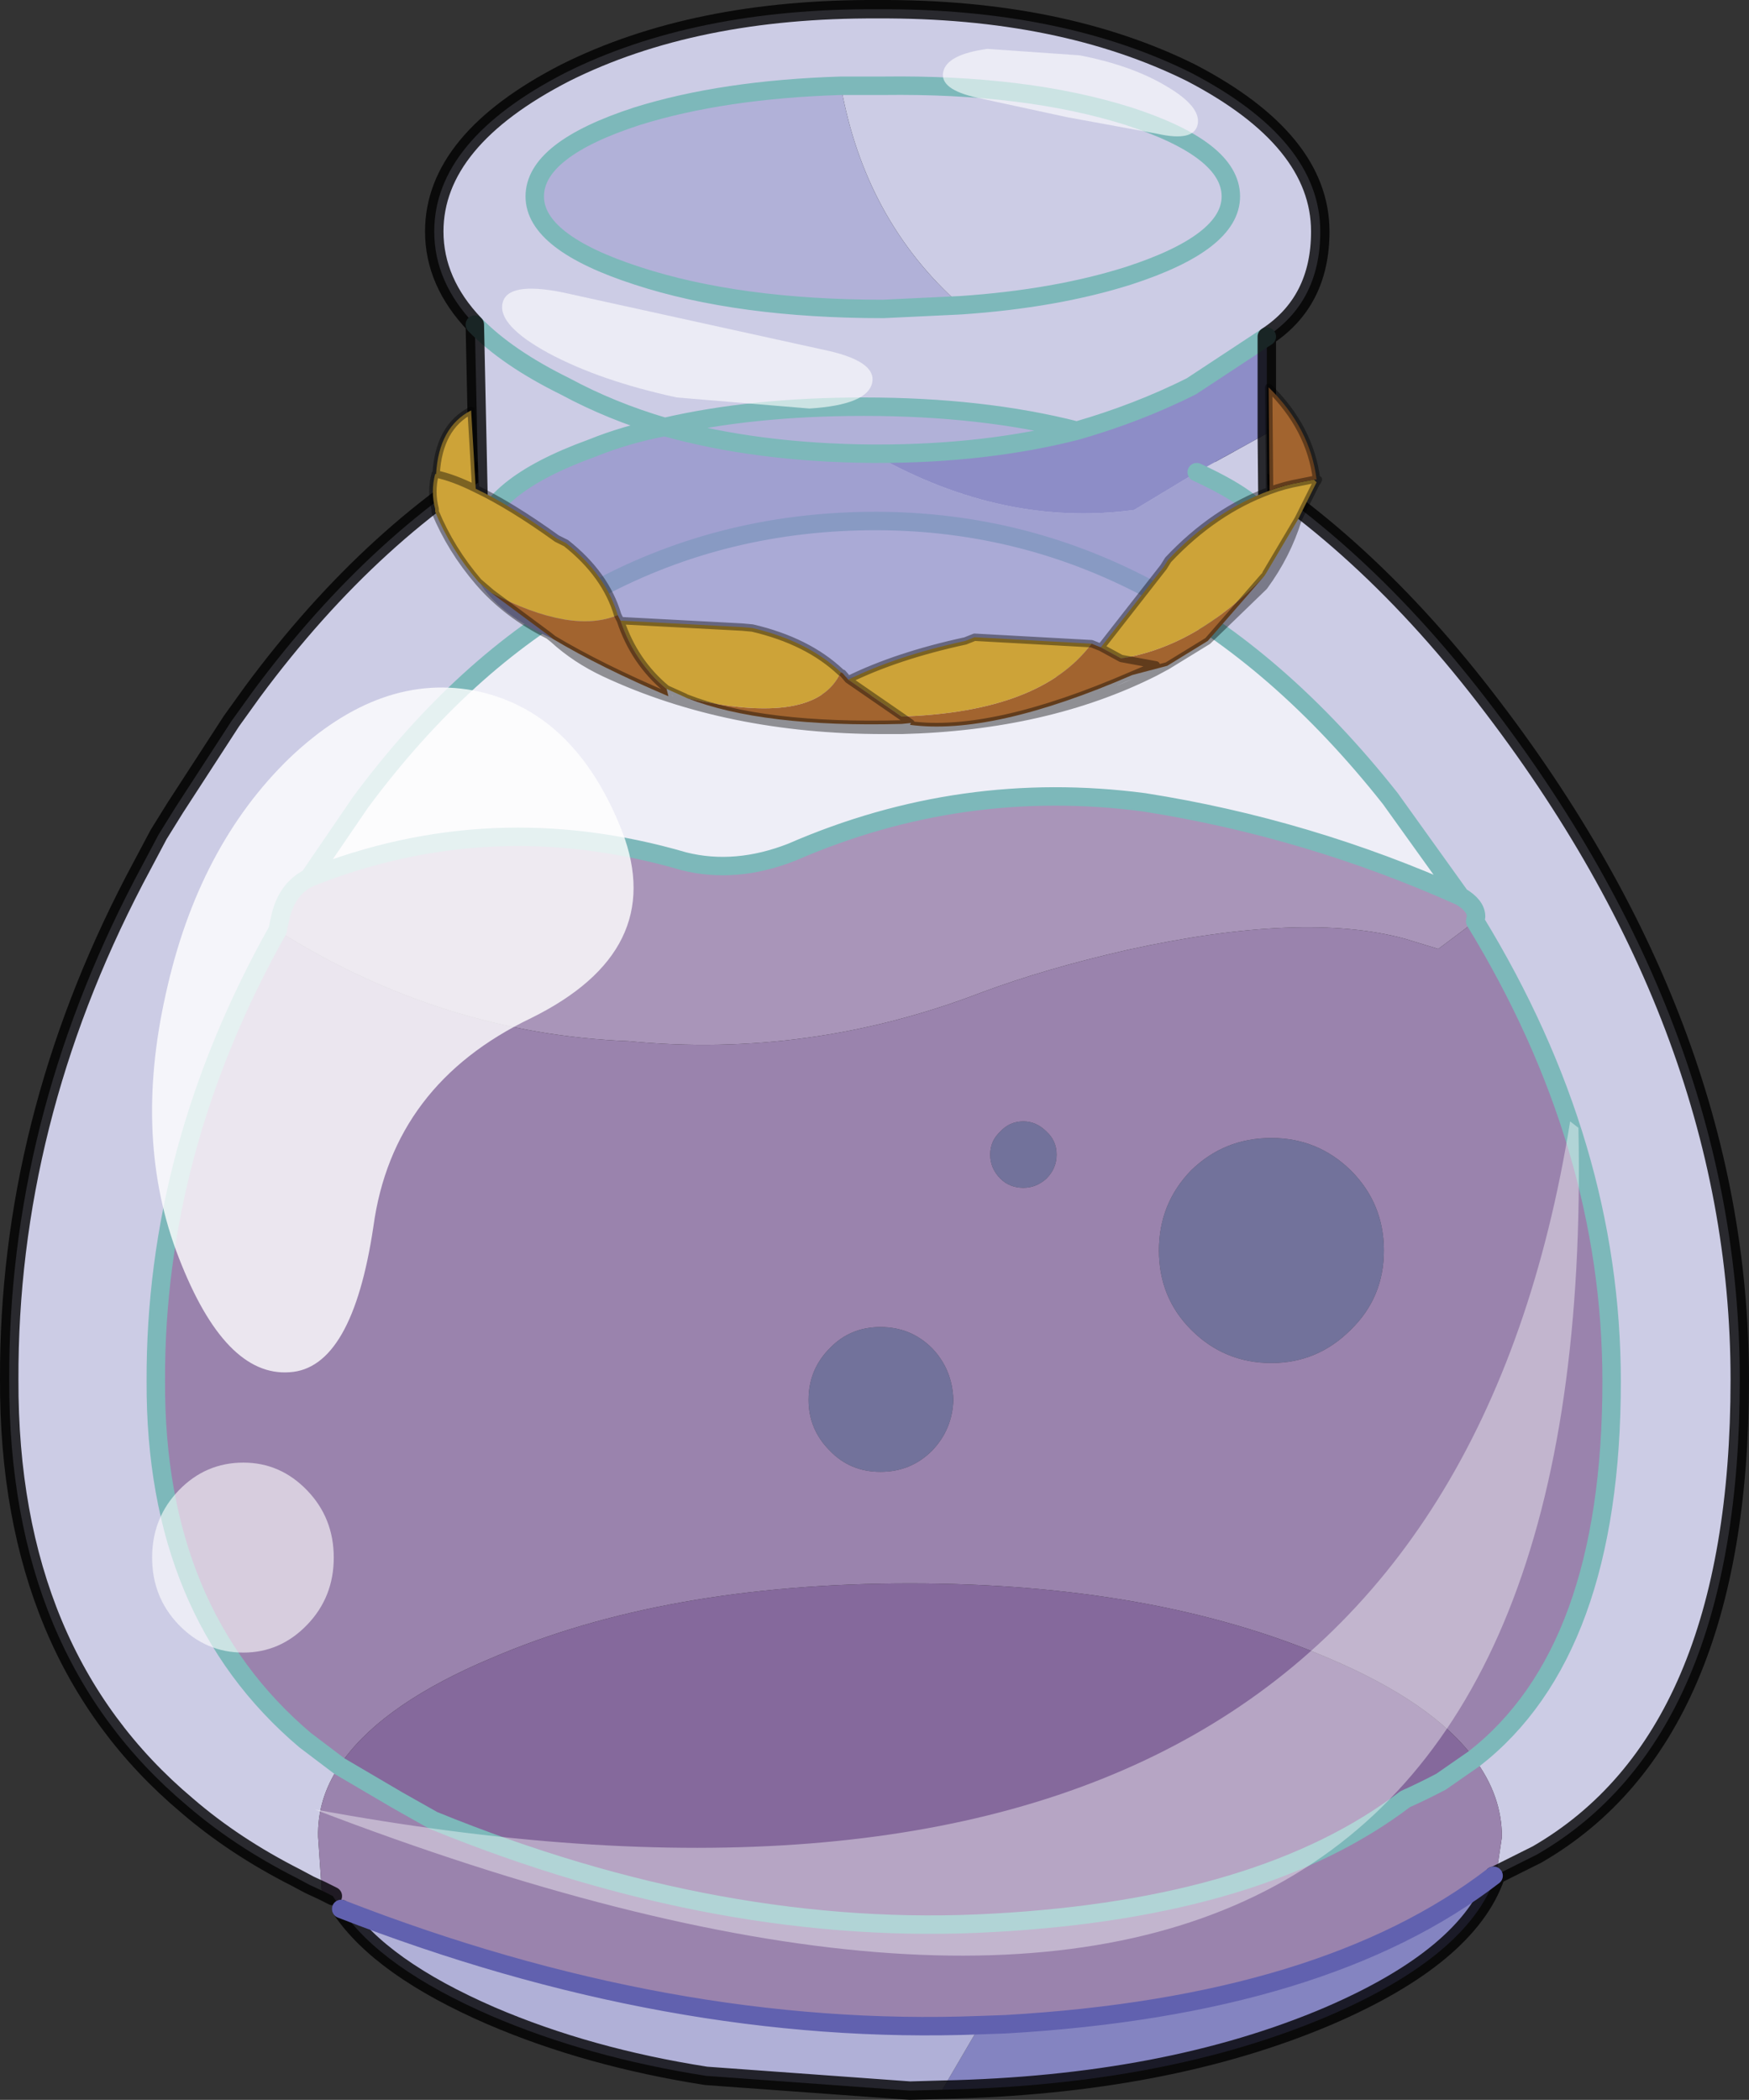 <?xml version="1.0"?>
<svg xmlns="http://www.w3.org/2000/svg" xmlns:xlink="http://www.w3.org/1999/xlink" width="94.85px" height="113.85px"><rect width="100%" height="100%" fill="#333333" stroke="none"/><g transform="matrix(1, 0, 0, 1, -227.55, -143.55)"><use xlink:href="#object-0" width="94.85" height="113.85" transform="matrix(1, 0, 0, 1, 227.55, 143.55)"/></g><defs><g transform="matrix(1, 0, 0, 1, -227.55, -143.55)" id="object-0"><path fill-rule="evenodd" fill="#cccce5" stroke="none" d="M306.75 192.15L302.95 186.85Q290.9 171.6 274.6 171.8Q258.25 172 247.1 187.05L244.3 191.15Q243.1 191.75 242.75 193.3L242.6 194Q235.95 205.85 236 218.45Q235.95 231 244.1 237.9L245.95 239.3Q244.75 241.1 244.8 243.15L245 246.05L244.35 245.75L243.6 245.35Q240.25 243.65 237.7 241.45Q228 233.3 228.05 218.35Q228 204.4 234.85 191.25L236.15 188.8L237.05 187.35L240.1 182.65L241.25 181.05Q254.5 163.15 273.95 162.9Q293.35 162.65 307.65 180.8Q321.9 198.9 321.9 218.35Q321.9 237.75 310.9 244.1L308.7 245.2L308.7 245.15L309 243.15Q309 240.9 307.5 238.9Q314.95 233.1 314.95 218.45Q314.95 205.6 307.55 193.5L307.6 193.25Q307.6 192.65 306.75 192.15"/><path fill-rule="evenodd" fill="#eeeef7" stroke="none" d="M244.3 191.15L247.1 187.05Q258.25 172 274.6 171.8Q290.9 171.6 302.95 186.85L306.75 192.15Q298.5 188.45 289.6 187.05Q279.7 185.75 270.5 189.75Q267.45 190.95 264.65 190.25Q254.2 187.2 244.3 191.15"/><path fill-rule="evenodd" fill="#a995b9" stroke="none" d="M306.75 192.15Q307.6 192.65 307.6 193.25L307.55 193.5L305.55 195L303.75 194.45Q298.25 192.95 288.7 195.05Q284.3 196.05 280.8 197.35Q271.45 200.95 261.65 200Q251.5 199.6 242.6 194L242.75 193.3Q243.1 191.75 244.3 191.15Q254.2 187.2 264.65 190.25Q267.45 190.95 270.5 189.75Q279.7 185.75 289.6 187.05Q298.5 188.45 306.75 192.15"/><path fill-rule="evenodd" fill="#9a83ad" stroke="none" d="M307.55 193.5Q314.95 205.6 314.95 218.45Q314.95 233.1 307.5 238.9Q309 240.9 309 243.15L308.7 245.15L308.55 245.25Q299.4 252.3 282.1 253.3L280.7 253.35Q263.9 254 246.05 247.05L245.6 246.35L245 246.05L244.8 243.15Q244.75 241.1 245.95 239.3L244.1 237.9Q235.95 231 236 218.45Q235.95 205.85 242.6 194Q251.5 199.6 261.65 200Q271.45 200.95 280.8 197.35Q284.3 196.05 288.7 195.05Q298.25 192.95 303.75 194.45L305.55 195L307.55 193.5M281.8 207.45Q282.3 207.95 283.05 207.95Q283.75 207.95 284.3 207.45Q284.85 206.9 284.85 206.15Q284.85 205.4 284.3 204.9Q283.75 204.35 283.05 204.35Q282.3 204.35 281.8 204.9Q281.25 205.4 281.25 206.15Q281.25 206.9 281.8 207.45M272.55 216.65Q271.4 217.8 271.4 219.45Q271.4 221.05 272.55 222.2Q273.65 223.35 275.3 223.35Q276.95 223.35 278.1 222.2Q279.2 221.05 279.25 219.45Q279.2 217.8 278.1 216.65Q276.95 215.5 275.3 215.5Q273.65 215.5 272.55 216.65M296.5 205.25Q293.95 205.25 292.15 207Q290.4 208.8 290.4 211.35Q290.4 213.9 292.15 215.65Q293.95 217.45 296.5 217.45Q299 217.45 300.8 215.65Q302.6 213.9 302.6 211.35Q302.6 208.8 300.8 207Q299 205.25 296.5 205.25M245.95 239.3L249.1 241.15L251.05 242.25Q266.75 248.65 281.45 247.8Q296 247 303.75 241.1Q304.75 240.65 305.7 240.15L307.5 238.9Q305.25 235.85 299.6 233.45Q290.15 229.4 276.9 229.4Q263.6 229.4 254.2 233.45L253.5 233.75Q248 236.2 245.95 239.3"/><path fill-rule="evenodd" fill="#8d8dc7" fill-opacity="0.702" stroke="none" d="M281.8 207.45Q281.25 206.9 281.25 206.15Q281.25 205.4 281.8 204.9Q282.3 204.35 283.05 204.35Q283.75 204.35 284.3 204.9Q284.85 205.4 284.85 206.15Q284.85 206.9 284.3 207.45Q283.75 207.95 283.05 207.95Q282.3 207.95 281.8 207.45M272.55 216.65Q273.65 215.5 275.3 215.5Q276.95 215.5 278.1 216.65Q279.2 217.8 279.25 219.45Q279.2 221.05 278.1 222.2Q276.95 223.35 275.3 223.35Q273.65 223.35 272.55 222.2Q271.4 221.05 271.4 219.45Q271.4 217.8 272.55 216.65M296.5 205.25Q299 205.25 300.8 207Q302.6 208.8 302.6 211.35Q302.6 213.9 300.8 215.65Q299 217.45 296.5 217.45Q293.95 217.45 292.15 215.65Q290.4 213.9 290.4 211.35Q290.4 208.8 292.15 207Q293.95 205.25 296.5 205.25"/><path fill-rule="evenodd" fill="#85699c" stroke="none" d="M307.5 238.9L305.7 240.15Q304.75 240.65 303.75 241.1Q296 247 281.45 247.8Q266.75 248.65 251.05 242.25L249.1 241.15L245.95 239.3Q248 236.2 253.5 233.75L254.2 233.45Q263.6 229.4 276.9 229.4Q290.15 229.4 299.6 233.45Q305.25 235.85 307.5 238.9"/><path fill-rule="evenodd" fill="#8484c1" stroke="none" d="M308.55 245.25L308.65 245.3Q307.15 249.6 299.6 252.85Q290.8 256.6 278.65 256.85L280.7 253.35L282.1 253.3Q299.4 252.3 308.55 245.25"/><path fill-rule="evenodd" fill="#b0b0d7" stroke="none" d="M278.65 256.85L276.9 256.9L265.85 256.1Q259.45 255.1 254.2 252.85Q248.2 250.25 246.05 247.05Q263.9 254 280.7 253.35L278.65 256.85"/><path fill="none" stroke="#7db8ba" stroke-width="1" stroke-linecap="round" stroke-linejoin="round" d="M244.3 191.15L247.1 187.05Q258.25 172 274.6 171.8Q290.9 171.6 302.95 186.85L306.75 192.15Q307.6 192.65 307.6 193.25L307.55 193.5Q314.95 205.6 314.95 218.45Q314.95 233.1 307.5 238.9L305.7 240.15Q304.75 240.65 303.75 241.1Q296 247 281.45 247.8Q266.75 248.65 251.05 242.25L249.1 241.15L245.95 239.3L244.1 237.9Q235.95 231 236 218.45Q235.95 205.85 242.6 194L242.75 193.3Q243.1 191.75 244.3 191.15Q254.2 187.2 264.65 190.25Q267.45 190.95 270.5 189.75Q279.7 185.75 289.6 187.05Q298.5 188.45 306.75 192.15"/><path fill="none" stroke="#000000" stroke-opacity="0.8" stroke-width="1" stroke-linecap="round" stroke-linejoin="round" d="M308.7 245.2L310.9 244.1Q321.9 237.75 321.9 218.35Q321.9 198.9 307.65 180.8Q293.35 162.65 273.95 162.9Q254.5 163.15 241.25 181.05L240.1 182.65L237.05 187.35L236.15 188.8L234.85 191.25Q228 204.4 228.05 218.35Q228 233.3 237.7 241.45Q240.25 243.65 243.6 245.35L244.35 245.75L245 246.05L245.6 246.35M308.7 245.2L308.65 245.25L308.6 245.25L308.55 245.25M308.65 245.3Q307.15 249.6 299.6 252.85Q290.8 256.6 278.65 256.85L276.9 256.9L265.85 256.1Q259.45 255.1 254.2 252.85Q248.2 250.25 246.05 247.05"/><path fill="none" stroke="#6161af" stroke-width="1" stroke-linecap="round" stroke-linejoin="round" d="M280.7 253.35L282.1 253.3Q299.4 252.3 308.55 245.25M280.7 253.35Q263.9 254 246.05 247.05"/><path fill-rule="evenodd" fill="#cccce5" stroke="none" d="M253.3 161.15Q255.05 162.95 258.2 164.5Q260.7 165.85 263.6 166.7Q260.7 165.85 258.2 164.5Q255.05 162.95 253.3 161.15L253.55 172.85Q253.85 169.95 259.65 167.85Q261.5 167.1 263.6 166.7Q268.35 165.6 274.4 165.6Q280.85 165.6 285.95 166.9Q289.25 165.95 292.15 164.5L296.25 161.8Q299.15 159.9 299.15 156.1Q299.15 151.15 292.15 147.5Q285.1 144 275.15 144.05Q265.2 144 258.2 147.5Q251.1 151.15 251.1 156.1Q251.1 158.85 253.3 161.15M273.15 148.2Q266.75 148.4 262.1 149.85Q256.55 151.65 256.55 154.2Q256.55 156.7 262.1 158.5Q267.6 160.3 275.45 160.3L279.65 160.1Q284.8 159.75 288.75 158.5Q294.3 156.7 294.3 154.2Q294.3 151.65 288.75 149.85Q283.2 148.1 275.45 148.2L273.15 148.2L275.45 148.2Q283.2 148.1 288.75 149.85Q294.3 151.65 294.3 154.2Q294.3 156.7 288.75 158.5Q284.8 159.75 279.65 160.1Q274.45 155.5 273.15 148.2M292.45 169.15L296.25 167.05L296.3 172.2Q296.25 170.9 292.45 169.15"/><path fill-rule="evenodd" fill="#8d8dc7" fill-opacity="0.702" stroke="none" d="M253.55 172.85Q253.85 169.95 259.65 167.85Q261.5 167.1 263.6 166.7Q268.6 168.1 274.85 168.15L275.15 168.15L275.05 168.25Q282 172.15 289.05 171.2L292.45 169.15Q296.25 170.9 296.3 172.2L296.3 172.35L296.25 172.8Q295.65 176.15 289.15 178.5Q283.05 180.75 274.4 180.75Q265.7 180.75 259.65 178.5Q253.45 176.3 253.55 173.2L253.55 172.85"/><path fill-rule="evenodd" fill="#b1b1d8" stroke="none" d="M263.6 166.7Q268.35 165.6 274.4 165.6Q280.85 165.6 285.95 166.9Q281.05 168.15 275.15 168.15L274.85 168.15Q268.6 168.1 263.6 166.7M279.65 160.1L275.45 160.3Q267.6 160.3 262.1 158.5Q256.55 156.7 256.55 154.2Q256.55 151.65 262.1 149.85Q266.75 148.4 273.15 148.2Q274.45 155.5 279.65 160.1"/><path fill-rule="evenodd" fill="#8d8dc7" stroke="none" d="M285.95 166.9Q289.25 165.95 292.15 164.5L296.25 161.8L296.25 167.05L292.45 169.15L289.05 171.2Q282 172.15 275.05 168.25L275.15 168.15Q281.05 168.15 285.95 166.9"/><path fill="none" stroke="#7db8ba" stroke-width="1" stroke-linecap="round" stroke-linejoin="round" d="M263.6 166.7Q260.7 165.85 258.2 164.5Q255.05 162.95 253.3 161.15M253.55 172.85Q253.85 169.95 259.65 167.85Q261.5 167.1 263.6 166.7Q268.35 165.6 274.4 165.6Q280.85 165.6 285.95 166.9Q289.25 165.95 292.15 164.5L296.25 161.8M279.65 160.1L275.45 160.3Q267.6 160.3 262.1 158.5Q256.55 156.7 256.55 154.2Q256.55 151.65 262.1 149.85Q266.75 148.4 273.15 148.2L275.45 148.2Q283.2 148.1 288.75 149.85Q294.3 151.65 294.3 154.2Q294.3 156.7 288.75 158.5Q284.8 159.75 279.65 160.1M275.15 168.15L274.85 168.15Q268.6 168.1 263.6 166.7M285.95 166.9Q281.05 168.15 275.15 168.15M292.45 169.15Q296.25 170.9 296.3 172.2"/><path fill="none" stroke="#000000" stroke-opacity="0.8" stroke-width="1" stroke-linecap="round" stroke-linejoin="round" d="M253.3 161.15L253.55 172.85M296.25 161.8Q299.15 159.9 299.15 156.1Q299.15 151.15 292.15 147.5Q285.1 144 275.15 144.05Q265.2 144 258.2 147.5Q251.1 151.15 251.1 156.1Q251.1 158.85 253.3 161.15M296.25 167.05L296.25 161.8M296.3 172.2L296.25 167.05"/><path fill="none" stroke="#9c9ccd" stroke-width="1" stroke-linecap="round" stroke-linejoin="round" d="M296.25 172.8Q295.65 176.15 289.15 178.5Q283.05 180.75 274.4 180.75Q265.7 180.75 259.65 178.5Q253.45 176.3 253.55 173.2L253.55 172.85"/><path fill="none" stroke="#000000" stroke-opacity="0.6" stroke-width="1" stroke-linecap="round" stroke-linejoin="round" d="M296.3 172.35L296.25 172.8M296.3 172.2L296.3 172.35"/><path fill-rule="evenodd" fill="#ffffff" fill-opacity="0.4" stroke="none" d="M312.7 204.35L313.15 204.7Q314.45 268.45 244.6 241.65Q304.9 252.8 312.7 204.35"/><path fill-rule="evenodd" fill="#ffffff" fill-opacity="0.8" stroke="none" d="M256.35 198.75Q248.85 202.35 247.8 210.05Q246.65 217.75 243.25 217.95Q239.75 218.2 237.25 211.75Q234.75 205.35 236.55 197.4Q238.3 189.45 243.25 184.65Q248.25 179.9 253.55 181.05Q258.8 182.25 261.3 188.65Q263.75 195.1 256.35 198.75"/><path fill-rule="evenodd" fill="#ffffff" fill-opacity="0.6" stroke="none" d="M258.05 159.4L265.1 160.95L272.15 162.5Q275.1 163.1 274.85 164.3Q274.6 165.5 271.45 165.7L264.25 165.1Q260.1 164.2 257.3 162.7Q254.55 161.2 254.8 160Q255.05 158.8 258.05 159.4"/><path fill-rule="evenodd" fill="#ffffff" fill-opacity="0.6" stroke="none" d="M280.55 148.85L285.4 149.9L290.3 150.8Q292.3 151.25 292.5 150.3Q292.7 149.35 290.85 148.25Q288.95 147.1 286.1 146.55L281.1 146.2Q278.9 146.5 278.7 147.45Q278.5 148.4 280.55 148.85"/><path fill-rule="evenodd" fill="#ffffff" fill-opacity="0.6" stroke="none" d="M237.25 224.35Q238.7 222.85 240.75 222.85Q242.75 222.85 244.2 224.35Q245.65 225.85 245.65 228Q245.65 230.15 244.2 231.65Q242.75 233.15 240.75 233.15Q238.7 233.15 237.25 231.65Q235.8 230.15 235.8 228Q235.8 225.85 237.25 224.35"/><path fill-rule="evenodd" fill="#cda338" stroke="none" d="M254.2 175.7L253.5 175.1Q252 173.35 251.15 171.3L251.15 171.15Q250.9 170.2 251.15 169.25L251.2 169.25Q252.15 169.45 253.35 170.05Q255.25 170.95 257.75 172.75L258.25 173Q260.4 174.7 261.05 176.9Q258.55 177.95 254.2 175.7M253.35 170.05Q252.15 169.45 251.2 169.25Q251.35 166.7 253.1 165.8L253.35 170.05M287.25 178.65L290.65 174.3L290.9 173.9Q293.4 171.25 296.4 170.15Q297.2 169.85 298.05 169.7L298.8 169.55L298.95 169.7L298.35 170.9L297.95 171.7L296.2 174.65L296.1 174.8Q292.45 178.6 288.35 179.25L287.25 178.65M264.8 181.4L264.7 181.35L263.7 180.9Q261.95 179.45 261.2 177.2L267.8 177.55L268.35 177.6Q271.35 178.3 273.15 180Q271.8 183 264.8 181.4M286.75 178.45Q284 182.15 276.45 182.4L273.55 180.4Q276.2 179.1 279.9 178.3L280.4 178.1L286.75 178.45"/><path fill-rule="evenodd" fill="#a2642f" stroke="none" d="M254.2 175.7Q258.55 177.95 261.05 176.9L261.2 177.2Q261.95 179.45 263.7 180.9L263.8 181.3Q260.15 179.75 257.55 178.2L257.3 178L254.2 175.7M287.25 178.65L288.35 179.25Q292.45 178.6 296.1 174.8L293.05 178.3L290.85 179.65L288.95 180.15Q281.35 183.45 276.9 182.85L276.95 182.75L276.45 182.4Q284 182.15 286.75 178.45L287.25 178.65M298.8 169.55L298.05 169.7Q297.2 169.85 296.4 170.15L296.35 164.55Q298.6 166.75 298.95 169.55L298.8 169.55M276.45 182.8Q268.9 183 264.8 181.4Q271.8 183 273.15 180L273.25 180.05L273.55 180.4L276.45 182.4L276.95 182.75L276.45 182.8M288.35 179.25L290.25 179.6L288.95 180.15L290.25 179.6L288.35 179.25"/><path fill="none" stroke="#000000" stroke-opacity="0.4" stroke-width="0.4" stroke-linecap="round" stroke-linejoin="round" d="M251.2 169.25L251.15 169.25Q250.9 170.2 251.15 171.15L251.15 171.3Q252 173.35 253.5 175.1L254.2 175.7L257.3 178L257.55 178.2Q258.75 179.3 260.35 180.05Q267 183.15 275.5 183.15L276.45 183.15Q284.35 182.95 290.2 180L290.85 179.65L288.95 180.15Q281.35 183.45 276.9 182.85L276.45 182.8Q268.9 183 264.8 181.4M261.05 176.9Q260.4 174.7 258.25 173L257.75 172.75Q255.25 170.95 253.35 170.05Q252.15 169.45 251.2 169.25Q251.35 166.7 253.1 165.8L253.35 170.05M296.4 170.15Q293.4 171.25 290.9 173.9L290.65 174.3L287.25 178.65L288.35 179.25L290.25 179.6L288.95 180.15M296.2 174.65L297.95 171.7L298.35 170.9L298.95 169.7L299 169.65L299.05 169.55L298.95 169.55Q298.6 166.75 296.35 164.55L296.4 170.15Q297.2 169.85 298.05 169.7L298.8 169.55L298.95 169.55M293.05 178.3L296.1 175.35Q297.35 173.65 297.95 171.7M264.7 181.35L263.7 180.9L263.8 181.3Q260.15 179.75 257.55 178.2M257.3 178Q255 176.85 253.5 175.1M287.25 178.65L286.75 178.45L280.4 178.1L279.9 178.3Q276.2 179.1 273.55 180.4L276.45 182.4L276.95 182.75L276.45 182.8M273.55 180.4L273.25 180.05M290.85 179.65L293.05 178.3L296.1 174.8M261.2 177.2L261.05 176.9M261.2 177.2Q261.95 179.45 263.7 180.9M273.15 180Q271.35 178.3 268.35 177.6L267.8 177.55L261.2 177.2"/></g></defs></svg>
